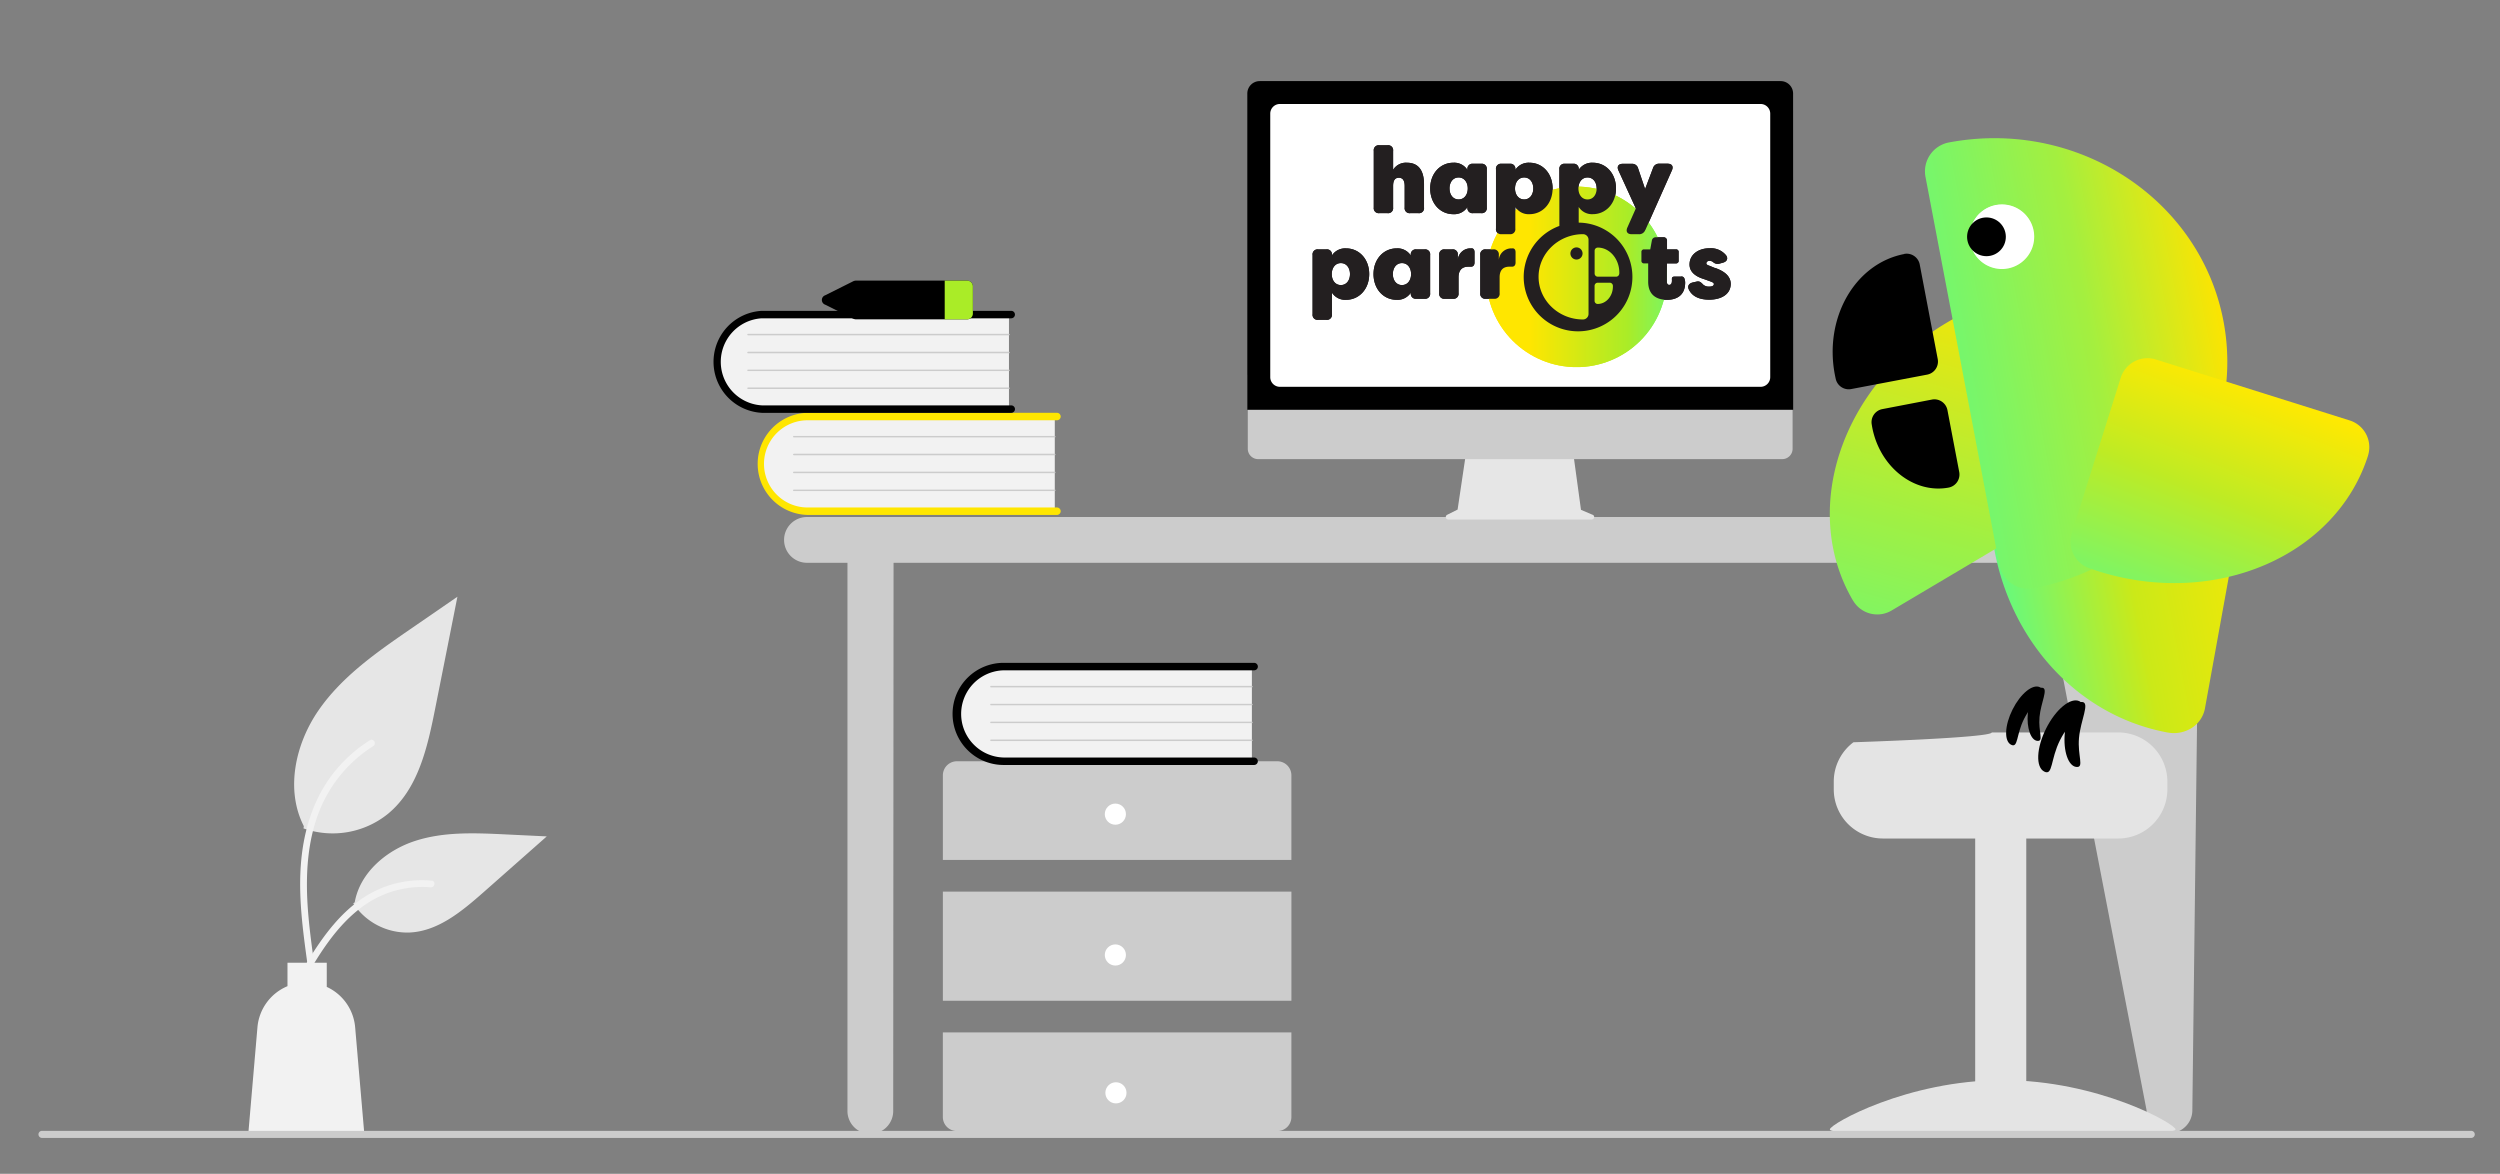 <svg id="Layer_1" data-name="Layer 1" xmlns="http://www.w3.org/2000/svg" xmlns:xlink="http://www.w3.org/1999/xlink" viewBox="0 0 1004.94 471.83"><rect x="0" y="0" width="1004.94" height="471.83" fill="#808080" stroke="none"/><defs><style>.cls-1{fill:none;}.cls-2{fill:#fff;}.cls-3{fill:#ccc;}.cls-4{fill:#f2f2f2;}.cls-5{fill:#ffe600;}.cls-6{fill:#aaec27;}.cls-7{fill:#e6e6e6;}.cls-8{fill:#e4e4e4;}.cls-9{fill:url(#linear-gradient);}.cls-10{fill:url(#linear-gradient-2);}.cls-11{fill:url(#linear-gradient-3);}.cls-12{fill:url(#linear-gradient-4);}.cls-13{fill:url(#linear-gradient-5);}.cls-14{fill:url(#linear-gradient-6);}.cls-15{fill:url(#linear-gradient-7);}.cls-16{fill:url(#linear-gradient-8);}.cls-17{fill:url(#linear-gradient-9);}.cls-18{fill:url(#linear-gradient-10);}.cls-19{fill:url(#linear-gradient-11);}.cls-20{clip-path:url(#clip-path);}.cls-21{fill:url(#linear-gradient-12);}.cls-22{fill:#231f20;}</style><linearGradient id="linear-gradient" x1="25910.03" y1="-4833.19" x2="25917.58" y2="-4835.85" gradientTransform="matrix(-0.98, 0.19, 0.19, 0.98, 27179.52, 193.38)" gradientUnits="userSpaceOnUse"><stop offset="0"/><stop offset="0.03"/><stop offset="1"/></linearGradient><linearGradient id="linear-gradient-2" x1="25908.19" y1="-4836.42" x2="25927.34" y2="-4833.28" gradientTransform="matrix(-0.98, 0.19, 0.19, 0.98, 27179.52, 193.38)" gradientUnits="userSpaceOnUse"><stop offset="0"/><stop offset="1"/></linearGradient><linearGradient id="linear-gradient-3" x1="-12182.1" y1="-4883.31" x2="-12285.73" y2="-4883.31" gradientTransform="translate(13787.19 2741.1) rotate(-10.77)" gradientUnits="userSpaceOnUse"><stop offset="0" stop-color="#f4e705"/><stop offset="0.5" stop-color="#cbe918"/><stop offset="1" stop-color="#67f97c"/></linearGradient><linearGradient id="linear-gradient-4" x1="358.56" y1="26956.98" x2="524.3" y2="26997.74" gradientTransform="translate(27759.05 633.44) rotate(91.83)" gradientUnits="userSpaceOnUse"><stop offset="0" stop-color="#ece60c"/><stop offset="0.5" stop-color="#a0f043"/><stop offset="1" stop-color="#62f980"/></linearGradient><linearGradient id="linear-gradient-5" x1="-12178.12" y1="-4975.58" x2="-12284.92" y2="-4975.58" gradientTransform="translate(13787.19 2741.1) rotate(-10.77)" gradientUnits="userSpaceOnUse"><stop offset="0" stop-color="#fce401"/><stop offset="0.5" stop-color="#a4ef3f"/><stop offset="1" stop-color="#76f66c"/></linearGradient><linearGradient id="linear-gradient-6" x1="-12293.78" y1="-5001.42" x2="-12335.57" y2="-5001.42" gradientTransform="translate(13787.19 2741.1) rotate(-10.77)" xlink:href="#linear-gradient-2"/><linearGradient id="linear-gradient-7" x1="5432.1" y1="-13770.45" x2="5338.52" y2="-13767.92" gradientTransform="translate(11467.12 10528.62) rotate(-67.04)" gradientUnits="userSpaceOnUse"><stop offset="0" stop-color="#ffe901"/><stop offset="0.5" stop-color="#beeb24"/><stop offset="1" stop-color="#7df565"/></linearGradient><linearGradient id="linear-gradient-8" x1="-12293.78" y1="-4948.53" x2="-12324.79" y2="-4948.53" gradientTransform="translate(13787.19 2741.1) rotate(-10.77)" xlink:href="#linear-gradient-2"/><linearGradient id="linear-gradient-9" x1="25890.08" y1="-5026.7" x2="25905.65" y2="-5026.7" xlink:href="#linear-gradient-2"/><linearGradient id="linear-gradient-10" x1="25895.18" y1="-4822.34" x2="25904.9" y2="-4824.78" gradientTransform="matrix(-0.98, 0.19, 0.19, 0.98, 27179.52, 193.38)" gradientUnits="userSpaceOnUse"><stop offset="0"/><stop offset="0.05"/><stop offset="1"/></linearGradient><linearGradient id="linear-gradient-11" x1="25894.54" y1="-4824.67" x2="25916.71" y2="-4823.05" xlink:href="#linear-gradient-2"/><clipPath id="clip-path"><path class="cls-1" d="M597.43,111.28A36.29,36.29,0,1,0,633.72,75a36.28,36.28,0,0,0-36.29,36.28"/></clipPath><linearGradient id="linear-gradient-12" x1="6837.75" y1="6608.22" x2="6838.07" y2="6608.22" gradientTransform="matrix(228.1, 0, 0, -228.1, -1559087.76, 1507439.83)" gradientUnits="userSpaceOnUse"><stop offset="0" stop-color="#ffe600"/><stop offset="0.54" stop-color="#aaec27"/><stop offset="1" stop-color="#4aff9f"/><stop offset="1" stop-color="#4aff9f"/></linearGradient></defs><circle class="cls-2" cx="804.76" cy="95.18" r="13.25"/><path class="cls-3" d="M899,207.83H324.38a9.2,9.2,0,0,0,0,18.4h16.28V446.29a9.2,9.2,0,1,0,18.39,0l.14-220.06H820.35l42.52,220.06a9.2,9.2,0,1,0,18.4,0l2.67-220.06h15a9.2,9.2,0,0,0,0-18.4Z"/><path class="cls-4" d="M424,166.84v38.95h-97.6A19.49,19.49,0,1,1,325,166.84c.46,0,.91,0,1.36,0Z"/><path class="cls-5" d="M426.37,205.49a1.5,1.5,0,0,1-1.5,1.5H324.64a20.53,20.53,0,0,1,0-41.05H424.87a1.5,1.5,0,1,1,0,3H324.64a17.53,17.53,0,0,0,0,35.06H424.87A1.5,1.5,0,0,1,426.37,205.49Z"/><path class="cls-3" d="M424,175.83H319.1a.3.3,0,1,1,0-.6H424a.3.3,0,0,1,.29.3A.29.29,0,0,1,424,175.83Z"/><path class="cls-3" d="M424,183H319.1a.3.3,0,1,1,0-.6H424a.3.3,0,0,1,.29.3A.29.29,0,0,1,424,183Z"/><path class="cls-3" d="M424,190.21H319.1a.3.3,0,1,1,0-.6H424a.3.3,0,0,1,.29.3A.29.29,0,0,1,424,190.21Z"/><path class="cls-3" d="M424,197.4H319.1a.3.3,0,0,1-.31-.29.32.32,0,0,1,.3-.31H424a.31.31,0,0,1,.29.31A.29.29,0,0,1,424,197.4Z"/><path class="cls-4" d="M405.58,125.8v39H308a19.49,19.49,0,0,1-1.35-38.95q.67,0,1.35,0Z"/><path d="M408,164.45a1.51,1.51,0,0,1-1.5,1.5H306.24a20.53,20.53,0,0,1,0-41H406.48a1.5,1.5,0,0,1,0,3H306.24a17.53,17.53,0,0,0,0,35H406.48A1.52,1.52,0,0,1,408,164.45Z"/><path class="cls-3" d="M405.58,134.79H300.7a.29.29,0,0,1-.3-.3.3.3,0,0,1,.29-.3H405.58a.3.3,0,0,1,.3.3A.31.31,0,0,1,405.58,134.79Z"/><path class="cls-3" d="M405.58,142H300.7a.29.29,0,0,1-.3-.3.3.3,0,0,1,.29-.3H405.58a.3.3,0,0,1,0,.6Z"/><path class="cls-3" d="M405.58,149.17H300.7a.29.29,0,0,1-.3-.3.3.3,0,0,1,.29-.3H405.58a.3.3,0,1,1,0,.6Z"/><path class="cls-3" d="M405.58,156.36H300.7a.29.29,0,0,1-.3-.29.3.3,0,0,1,.29-.31H405.58a.3.3,0,0,1,0,.6Z"/><path class="cls-3" d="M519.11,345.67v-34a5.65,5.65,0,0,0-5.66-5.66H384.67a5.65,5.65,0,0,0-5.66,5.66v34Z"/><rect class="cls-3" x="379.01" y="358.41" width="140.11" height="43.87"/><path class="cls-3" d="M379,415v34a5.65,5.65,0,0,0,5.66,5.66H513.45a5.65,5.65,0,0,0,5.66-5.66V415Z"/><circle class="cls-2" cx="448.35" cy="327.27" r="4.25"/><circle class="cls-2" cx="448.35" cy="383.88" r="4.25"/><circle class="cls-2" cx="448.58" cy="439.29" r="4.25"/><path class="cls-4" d="M503.23,267.32v38.95h-97.6a19.49,19.49,0,0,1-1.36-38.95c.46,0,.91,0,1.36,0Z"/><path d="M505.62,306a1.5,1.5,0,0,1-1.49,1.5H403.89a20.53,20.53,0,1,1,0-41.05H504.13a1.5,1.5,0,0,1,0,3H403.89a17.53,17.53,0,0,0,0,35.06H504.13A1.49,1.49,0,0,1,505.62,306Z"/><path class="cls-3" d="M503.23,276.31H398.35a.29.29,0,0,1-.3-.3.3.3,0,0,1,.29-.3H503.23a.3.3,0,0,1,0,.6Z"/><path class="cls-3" d="M503.23,283.5H398.35a.29.29,0,0,1-.3-.3.3.3,0,0,1,.29-.3H503.23a.3.3,0,0,1,0,.6Z"/><path class="cls-3" d="M503.23,290.69H398.35a.29.29,0,0,1-.3-.29.3.3,0,0,1,.29-.31H503.23a.3.3,0,0,1,0,.6Z"/><path class="cls-3" d="M503.23,297.88H398.35a.29.29,0,0,1-.3-.29.31.31,0,0,1,.29-.31H503.23a.3.3,0,0,1,.29.31.29.29,0,0,1-.29.29Z"/><path d="M388.61,112.8H344.14a2.74,2.74,0,0,0-1.22.29L331.7,118.7a2,2,0,0,0,0,3.77l11.22,5.62a2.87,2.87,0,0,0,1.22.28h44.47a2.34,2.34,0,0,0,2.46-2.17V115A2.34,2.34,0,0,0,388.61,112.8Z"/><path class="cls-6" d="M391.07,115V126.2a2.34,2.34,0,0,1-2.46,2.17h-8.86V112.8h8.86A2.34,2.34,0,0,1,391.07,115Z"/><path class="cls-7" d="M122,333a35.3,35.3,0,0,0,34.12-6c12-10,15.7-26.56,18.75-41.86q4.52-22.64,9-45.27l-18.88,13c-13.58,9.35-27.46,19-36.86,32.54s-13.51,32-6,46.69"/><path class="cls-4" d="M123.63,387.79c-1.91-13.92-3.87-28-2.53-42.09,1.19-12.5,5-24.7,12.76-34.71a57.59,57.59,0,0,1,14.81-13.42c1.49-.94,2.85,1.41,1.37,2.34a54.9,54.9,0,0,0-21.71,26.2c-4.72,12-5.48,25.12-4.67,37.9.49,7.72,1.54,15.39,2.59,23.05a1.41,1.41,0,0,1-1,1.67,1.36,1.36,0,0,1-1.67-.94Z"/><path class="cls-7" d="M142,363.15a26,26,0,0,0,22.67,11.7c11.47-.54,21-8.55,29.65-16.15l25.47-22.49L203,335.4c-12.12-.58-24.56-1.12-36.1,2.62s-22.2,12.73-24.31,24.68"/><path class="cls-4" d="M118.23,395.79c9.2-16.28,19.87-34.37,38.93-40.15A43.63,43.63,0,0,1,173.54,354c1.74.15,1.3,2.83-.43,2.68A40.32,40.32,0,0,0,147,363.54c-7.37,5-13.11,12-18,19.39-3,4.53-5.63,9.25-8.3,14-.85,1.51-3.34.42-2.48-1.1Z"/><path class="cls-4" d="M103.49,412.92a19.73,19.73,0,0,1,12.07-16.5V387h15.79v9.71a19.69,19.69,0,0,1,11.41,16.2l3.71,43.14H99.78Z"/><path class="cls-7" d="M640.21,206.94l-4.69-2-3.22-23.54H589.41l-3.49,23.44-4.2,2.1a1,1,0,0,0,.44,1.89h57.66a1,1,0,0,0,.39-1.92Z"/><path class="cls-3" d="M716.43,184.56H505.75a4.17,4.17,0,0,1-4.17-4.17V150.68h219v29.71A4.17,4.17,0,0,1,716.43,184.56Z"/><path d="M720.81,164.72H501.39V37.6a5,5,0,0,1,5-5H715.78a5,5,0,0,1,5,5Z"/><path class="cls-2" d="M707.71,155.49H514.49a3.88,3.88,0,0,1-3.88-3.87V45.68a3.88,3.88,0,0,1,3.88-3.88H707.71a3.88,3.88,0,0,1,3.88,3.88V151.62A3.88,3.88,0,0,1,707.71,155.49Z"/><path class="cls-8" d="M851.49,294.42H800.63c0,2.18-55.59,3.95-55.59,3.95a19.74,19.74,0,0,0-7.91,15.79v3.16a19.74,19.74,0,0,0,19.73,19.74h94.63a19.76,19.76,0,0,0,19.74-19.74v-3.16A19.78,19.78,0,0,0,851.49,294.42Z"/><rect class="cls-8" x="793.98" y="336.27" width="20.53" height="118.49"/><path class="cls-9" d="M815.13,286.7c.52-5.9,3.11-10.48,5.76-10.25s-.53,5.92-1.06,11.81,1.8,9.79-.85,9.56S814.6,292.6,815.13,286.7Z"/><path class="cls-10" d="M809,285.2c3.19-6.38,8.11-10.39,11-8.95s-3.21,6.39-6.4,12.78-2.3,11.78-5.18,10.34S805.8,291.59,809,285.2Z"/><path class="cls-11" d="M871.41,294.46a13.35,13.35,0,0,0,9.64-1.86,11.82,11.82,0,0,0,5.28-7.81l15.72-86.68c1.2-6.62-3.53-13-10.58-14.3L817.4,170.38c-6.85-1.24-13.4,2.83-14.83,9.22-.31,1.4-.61,2.82-.87,4.24-9.45,52.15,21.79,101.77,69.66,110.62Z"/><path class="cls-12" d="M744.91,241.46a11.28,11.28,0,0,0,15.47,3.95l70.22-41.66a11.29,11.29,0,0,0,3.95-15.47L801.1,131.91A11.29,11.29,0,0,0,786,127.74c-1.17.64-2.34,1.3-3.5,2-42.24,25.06-59.12,75.17-37.62,111.71Z"/><path class="cls-13" d="M817.49,92.76a13,13,0,1,0-10.31,15.15,13,13,0,0,0,10.31-15.15m-34-35.51c51.44-9.63,100.92,22.6,110.29,71.85s-24.82,97.4-76.2,107.33h0A11.86,11.86,0,0,1,803.67,227L774,71.11a11.84,11.84,0,0,1,9.42-13.85h0"/><path class="cls-14" d="M765.44,102.07a5.35,5.35,0,0,1,6.25,4.26l7.23,38a5.35,5.35,0,0,1-4.25,6.26l-30.52,5.8a5.35,5.35,0,0,1-6.21-4q-.21-.93-.39-1.86c-4.35-22.87,8.15-44.58,27.87-48.41Z"/><path class="cls-15" d="M951.89,183.12A11.28,11.28,0,0,0,944.51,169l-77.89-24.49a11.28,11.28,0,0,0-14.15,7.38L832.8,214.38a11.29,11.29,0,0,0,7,14c1.25.45,2.52.88,3.8,1.29,46.86,14.73,95.44-6.14,108.3-46.54Z"/><path class="cls-16" d="M776.58,160.62a5.35,5.35,0,0,1,6.25,4.26l4.73,24.83A5.36,5.36,0,0,1,783.3,196h0c-13.9,2.59-27.68-8.27-30.71-24.2-.08-.44-.15-.86-.22-1.3a5.35,5.35,0,0,1,4.29-6.05Z"/><circle class="cls-17" cx="798.51" cy="95.19" r="7.79"/><path class="cls-18" d="M830,294.71c.65-7.21,3.81-12.82,7-12.53s-.64,7.23-1.29,14.44,2.2,12-1.05,11.68S829.32,301.93,830,294.71Z"/><path class="cls-19" d="M822.47,292.88c3.9-7.81,9.92-12.72,13.44-11s-3.92,7.83-7.83,15.64-2.81,14.4-6.33,12.64S818.56,300.69,822.47,292.88Z"/><path class="cls-8" d="M735.55,454c0,2.22,31.11.86,69.48.86s69.48,1.36,69.48-.86-31.11-19.8-69.48-19.8S735.55,451.83,735.55,454Z"/><path class="cls-3" d="M993.49,457.41H17a1.42,1.42,0,1,1,0-2.83h976.5a1.42,1.42,0,0,1,0,2.83Z"/><g class="cls-20"><rect class="cls-21" x="597.43" y="75" width="72.56" height="72.56"/></g><path class="cls-22" d="M541.06,99.84a6.34,6.34,0,0,0-5.66,2.86v-.18a2,2,0,0,0-2.26-2.27h-3.25a2,2,0,0,0-2.26,2.27v23.77a2,2,0,0,0,2.26,2.27h3.25a2,2,0,0,0,2.26-2.27v-8.68a6.29,6.29,0,0,0,5.66,2.91c5.29,0,9.33-4.34,9.33-10.34s-4-10.34-9.33-10.34M539,114.59c-2.26,0-3.66-1.92-3.66-4.41s1.4-4.42,3.66-4.42,3.66,1.93,3.66,4.42-1.39,4.41-3.66,4.41"/><path class="cls-22" d="M572.62,100.25h-3.25a2,2,0,0,0-2.26,2.27v.22a6.29,6.29,0,0,0-5.67-2.9c-5.28,0-9.32,4.34-9.32,10.34s4,10.34,9.32,10.34a6.36,6.36,0,0,0,5.67-2.87v.19a2,2,0,0,0,2.26,2.26h3.25a2,2,0,0,0,2.26-2.26V102.52a2,2,0,0,0-2.26-2.27m-9.06,14.34c-2.27,0-3.66-1.92-3.66-4.41s1.39-4.42,3.66-4.42,3.66,1.93,3.66,4.42-1.4,4.41-3.66,4.41"/><path class="cls-22" d="M591.49,99.84H591a5.07,5.07,0,0,0-5,4.6v-1.92a2,2,0,0,0-2.26-2.27h-2.95a2,2,0,0,0-2.26,2.27v15.32a2,2,0,0,0,2.26,2.26h3.25a2,2,0,0,0,2.26-2.26v-6.38c0-2.07.76-4.26,3.93-4.26.26,0,.53,0,.87,0,.94.08,1.62-.45,1.62-1.66v-4.15c0-.72-.23-1.58-1.28-1.58"/><path class="cls-22" d="M607.94,99.84h-.45a5.06,5.06,0,0,0-5,4.6v-1.92a2,2,0,0,0-2.27-2.27H597.3a2,2,0,0,0-2.27,2.27v15.32a2,2,0,0,0,2.27,2.26h3.24a2,2,0,0,0,2.27-2.26v-6.38c0-2.07.75-4.26,3.92-4.26.27,0,.53,0,.87,0,.94.08,1.62-.45,1.62-1.66v-4.15c0-.72-.22-1.58-1.28-1.58"/><path class="cls-22" d="M675.79,111.2H673c-.75,0-1,.41-.94,1.2a2.93,2.93,0,0,1,0,.61c0,.72-.27,1.51-1.06,1.51-.53,0-.94-.34-.94-1.21v-7.44h3.58a1,1,0,0,0,1.13-1.13v-3.36a1,1,0,0,0-1.13-1.13H670.1V96.89a1.36,1.36,0,0,0-1.51-1.51h-3A1.53,1.53,0,0,0,664,96.74l-.64,3.51h-2.42a1,1,0,0,0-1.13,1.13v3.36a1,1,0,0,0,1.13,1.13h1.59v7.36c0,5.82,4,7.29,7.55,7.29,3.39,0,7.32-1.4,7.32-7a5.39,5.39,0,0,0-.3-1.54,1.2,1.2,0,0,0-1.29-.83"/><path class="cls-22" d="M689.42,107.76l-2.19-.9c-.91-.31-1.32-.53-1.32-1s.41-1,1.24-1a2.33,2.33,0,0,1,1.4.42,2.66,2.66,0,0,0,2.68.68l1.36-.38c1.55-.41,2.23-1.66,1.21-3a7.86,7.86,0,0,0-6.57-2.79c-4.57,0-8.08,2.56-8.08,6.53,0,4.34,5.1,5.62,6.19,6l2.27.83c1.17.42,1.32.68,1.32,1.06,0,.64-.72,1-1.85,1a3.45,3.45,0,0,1-2.34-.71c-1-1-1.51-1.59-2.79-1.29l-1.51.34c-1.44.34-2.23,1.36-1.59,2.76,1.32,2.83,4.23,4.15,8.23,4.15,4.6,0,8.64-2,8.64-6.42-.07-2.71-2-4.83-6.3-6.34"/><path class="cls-22" d="M554.48,85.68h3.24A2,2,0,0,0,560,83.42V74.81c0-1.55.3-3.36,2.3-3.36s2.34,1.81,2.34,3.36v8.61a2,2,0,0,0,2.27,2.26h3.24a2,2,0,0,0,2.27-2.26V74.06c0-3.25-.76-8.65-6.91-8.65A6,6,0,0,0,560,68.28V60.66a2,2,0,0,0-2.27-2.27h-3.24a2,2,0,0,0-2.27,2.27V83.42a2,2,0,0,0,2.27,2.26"/><path class="cls-22" d="M589.88,83.23v.19a2,2,0,0,0,2.26,2.26h3.25a2,2,0,0,0,2.26-2.26V68.09a2,2,0,0,0-2.26-2.26h-3.25a2,2,0,0,0-2.26,2.26v.23a6.28,6.28,0,0,0-5.66-2.91c-5.28,0-9.32,4.34-9.32,10.34s4,10.35,9.32,10.35a6.34,6.34,0,0,0,5.66-2.87m-7.21-7.48c0-2.49,1.4-4.41,3.66-4.41S590,73.26,590,75.75s-1.39,4.42-3.66,4.42-3.66-1.92-3.66-4.42"/><path class="cls-22" d="M624.11,75.75c0-6-4-10.34-9.32-10.34a6.33,6.33,0,0,0-5.66,2.87v-.19a2,2,0,0,0-2.27-2.26h-3.24a2,2,0,0,0-2.27,2.26V91.87a2,2,0,0,0,2.27,2.26h3.24a2,2,0,0,0,2.27-2.26V83.19a6.27,6.27,0,0,0,5.66,2.91c5.28,0,9.32-4.35,9.32-10.35m-15.1,0c0-2.49,1.4-4.41,3.67-4.41s3.66,1.92,3.66,4.41-1.4,4.42-3.66,4.42S609,78.25,609,75.75"/><path class="cls-22" d="M661.4,92.44l10.68-24c.68-1.55,0-2.64-1.74-2.64h-3.28a2.51,2.51,0,0,0-2.6,1.81L661.29,76l-2.8-8.3a2.45,2.45,0,0,0-2.6-1.85H652.3c-1.73,0-2.45,1.09-1.73,2.64l7,15.29-3.43,7.73c-.68,1.55,0,2.64,1.74,2.64h2.83a2.58,2.58,0,0,0,2.64-1.69"/><path class="cls-22" d="M633.72,99.45a2.44,2.44,0,1,0,2.43,2.44,2.44,2.44,0,0,0-2.43-2.44"/><path class="cls-22" d="M634.6,89.49v-6.3a6.29,6.29,0,0,0,5.66,2.9c5.29,0,9.33-4.33,9.33-10.34s-4-10.34-9.33-10.34a6.35,6.35,0,0,0-5.66,2.87v-.19a2,2,0,0,0-2.26-2.26h-3.25a2,2,0,0,0-2.26,2.26V90.82a21.85,21.85,0,1,0,7.77-1.33m3.55-18.15c2.26,0,3.66,1.92,3.66,4.41s-1.4,4.42-3.66,4.42-3.66-1.93-3.66-4.42,1.4-4.41,3.66-4.41m.4,54.85a2.22,2.22,0,0,1-.66,1.58,2.19,2.19,0,0,1-1.57.65h0c-9.84,0-17.85-7.72-17.85-17.14s8-17.12,17.85-17.15h0a2.24,2.24,0,0,1,2.23,2.23Zm3.7-4h0a1.26,1.26,0,0,1-1.27-1.27v-6a1.27,1.27,0,0,1,1.27-1.28h4.83a1.28,1.28,0,0,1,1.27,1.23c0,.1,0,.2,0,.31,0,3.86-2.74,7-6.1,7M650.9,110a1.26,1.26,0,0,1-1.27,1.22h-7.39A1.27,1.27,0,0,1,641,110v-9.21a1.28,1.28,0,0,1,.37-.9,1.31,1.31,0,0,1,.9-.37h0c4.77,0,8.66,4.54,8.66,10.08,0,.15,0,.3,0,.45"/><g class="cls-20"><rect class="cls-21" x="597.43" y="75" width="72.56" height="72.56"/></g><path class="cls-22" d="M541.06,99.84a6.34,6.34,0,0,0-5.66,2.86v-.18a2,2,0,0,0-2.26-2.27h-3.25a2,2,0,0,0-2.26,2.27v23.77a2,2,0,0,0,2.26,2.27h3.25a2,2,0,0,0,2.26-2.27v-8.68a6.29,6.29,0,0,0,5.66,2.91c5.29,0,9.33-4.34,9.33-10.34s-4-10.34-9.33-10.34M539,114.59c-2.26,0-3.66-1.92-3.66-4.41s1.4-4.42,3.66-4.42,3.66,1.93,3.66,4.42-1.39,4.41-3.66,4.41"/><path class="cls-22" d="M572.62,100.25h-3.25a2,2,0,0,0-2.26,2.27v.22a6.29,6.29,0,0,0-5.67-2.9c-5.28,0-9.32,4.34-9.32,10.34s4,10.34,9.32,10.34a6.36,6.36,0,0,0,5.67-2.87v.19a2,2,0,0,0,2.26,2.26h3.25a2,2,0,0,0,2.26-2.26V102.52a2,2,0,0,0-2.26-2.27m-9.06,14.34c-2.27,0-3.66-1.92-3.66-4.41s1.39-4.42,3.66-4.42,3.66,1.93,3.66,4.42-1.4,4.41-3.66,4.41"/><path class="cls-22" d="M591.49,99.84H591a5.07,5.07,0,0,0-5,4.6v-1.92a2,2,0,0,0-2.26-2.27h-2.95a2,2,0,0,0-2.26,2.27v15.32a2,2,0,0,0,2.26,2.26h3.25a2,2,0,0,0,2.26-2.26v-6.38c0-2.07.76-4.26,3.93-4.26.26,0,.53,0,.87,0,.94.08,1.62-.45,1.62-1.66v-4.15c0-.72-.23-1.58-1.28-1.58"/><path class="cls-22" d="M607.94,99.84h-.45a5.06,5.06,0,0,0-5,4.6v-1.92a2,2,0,0,0-2.27-2.27H597.3a2,2,0,0,0-2.27,2.27v15.32a2,2,0,0,0,2.27,2.26h3.24a2,2,0,0,0,2.27-2.26v-6.38c0-2.07.75-4.26,3.92-4.26.27,0,.53,0,.87,0,.94.08,1.62-.45,1.62-1.66v-4.15c0-.72-.22-1.58-1.28-1.58"/><path class="cls-22" d="M675.79,111.2H673c-.75,0-1,.41-.94,1.2a2.93,2.93,0,0,1,0,.61c0,.72-.27,1.51-1.06,1.51-.53,0-.94-.34-.94-1.21v-7.44h3.58a1,1,0,0,0,1.13-1.13v-3.36a1,1,0,0,0-1.13-1.13H670.1V96.89a1.36,1.36,0,0,0-1.51-1.51h-3A1.53,1.53,0,0,0,664,96.74l-.64,3.51h-2.42a1,1,0,0,0-1.13,1.13v3.36a1,1,0,0,0,1.13,1.13h1.59v7.36c0,5.82,4,7.29,7.55,7.29,3.39,0,7.32-1.4,7.32-7a5.39,5.39,0,0,0-.3-1.54,1.2,1.2,0,0,0-1.29-.83"/><path class="cls-22" d="M689.42,107.76l-2.19-.9c-.91-.31-1.32-.53-1.32-1s.41-1,1.24-1a2.33,2.33,0,0,1,1.4.42,2.66,2.66,0,0,0,2.68.68l1.36-.38c1.55-.41,2.23-1.66,1.21-3a7.86,7.86,0,0,0-6.57-2.79c-4.57,0-8.08,2.56-8.08,6.53,0,4.34,5.1,5.62,6.19,6l2.27.83c1.17.42,1.32.68,1.32,1.06,0,.64-.72,1-1.85,1a3.45,3.45,0,0,1-2.34-.71c-1-1-1.51-1.59-2.79-1.29l-1.51.34c-1.44.34-2.23,1.36-1.59,2.76,1.32,2.83,4.23,4.15,8.23,4.15,4.6,0,8.64-2,8.64-6.42-.07-2.71-2-4.83-6.3-6.34"/><path class="cls-22" d="M554.48,85.68h3.24A2,2,0,0,0,560,83.42V74.81c0-1.55.3-3.36,2.3-3.36s2.34,1.81,2.34,3.36v8.61a2,2,0,0,0,2.27,2.26h3.24a2,2,0,0,0,2.27-2.26V74.06c0-3.25-.76-8.65-6.91-8.65A6,6,0,0,0,560,68.28V60.66a2,2,0,0,0-2.27-2.27h-3.24a2,2,0,0,0-2.27,2.27V83.42a2,2,0,0,0,2.27,2.26"/><path class="cls-22" d="M589.88,83.23v.19a2,2,0,0,0,2.26,2.26h3.25a2,2,0,0,0,2.26-2.26V68.09a2,2,0,0,0-2.26-2.26h-3.25a2,2,0,0,0-2.26,2.26v.23a6.28,6.28,0,0,0-5.66-2.91c-5.28,0-9.32,4.34-9.32,10.34s4,10.35,9.32,10.35a6.34,6.34,0,0,0,5.66-2.87m-7.21-7.48c0-2.49,1.4-4.41,3.66-4.41S590,73.26,590,75.75s-1.39,4.42-3.66,4.42-3.66-1.92-3.66-4.42"/><path class="cls-22" d="M624.11,75.75c0-6-4-10.34-9.32-10.34a6.33,6.33,0,0,0-5.66,2.87v-.19a2,2,0,0,0-2.27-2.26h-3.24a2,2,0,0,0-2.27,2.26V91.87a2,2,0,0,0,2.27,2.26h3.24a2,2,0,0,0,2.27-2.26V83.19a6.27,6.27,0,0,0,5.66,2.91c5.28,0,9.32-4.35,9.32-10.35m-15.1,0c0-2.49,1.4-4.41,3.67-4.41s3.66,1.92,3.66,4.41-1.4,4.42-3.66,4.42S609,78.25,609,75.75"/><path class="cls-22" d="M661.4,92.44l10.68-24c.68-1.55,0-2.64-1.74-2.64h-3.28a2.51,2.51,0,0,0-2.6,1.81L661.29,76l-2.8-8.3a2.45,2.45,0,0,0-2.6-1.85H652.3c-1.73,0-2.45,1.09-1.73,2.64l7,15.29-3.43,7.73c-.68,1.55,0,2.64,1.74,2.64h2.83a2.58,2.58,0,0,0,2.64-1.69"/><path class="cls-22" d="M633.72,99.45a2.44,2.44,0,1,0,2.43,2.44,2.44,2.44,0,0,0-2.43-2.44"/><path class="cls-22" d="M634.6,89.49v-6.3a6.29,6.29,0,0,0,5.66,2.9c5.29,0,9.33-4.33,9.33-10.34s-4-10.34-9.33-10.34a6.35,6.35,0,0,0-5.66,2.87v-.19a2,2,0,0,0-2.26-2.26h-3.25a2,2,0,0,0-2.26,2.26V90.82a21.85,21.85,0,1,0,7.77-1.33m3.55-18.15c2.26,0,3.66,1.92,3.66,4.41s-1.4,4.42-3.66,4.42-3.66-1.93-3.66-4.42,1.4-4.41,3.66-4.41m.4,54.85a2.22,2.22,0,0,1-.66,1.58,2.19,2.19,0,0,1-1.57.65h0c-9.84,0-17.85-7.72-17.85-17.14s8-17.12,17.85-17.15h0a2.24,2.24,0,0,1,2.23,2.23Zm3.7-4h0a1.26,1.26,0,0,1-1.27-1.27v-6a1.27,1.27,0,0,1,1.27-1.28h4.83a1.28,1.28,0,0,1,1.27,1.23c0,.1,0,.2,0,.31,0,3.86-2.74,7-6.1,7M650.9,110a1.26,1.26,0,0,1-1.27,1.22h-7.39A1.27,1.27,0,0,1,641,110v-9.21a1.28,1.28,0,0,1,.37-.9,1.31,1.31,0,0,1,.9-.37h0c4.77,0,8.66,4.54,8.66,10.08,0,.15,0,.3,0,.45"/></svg>